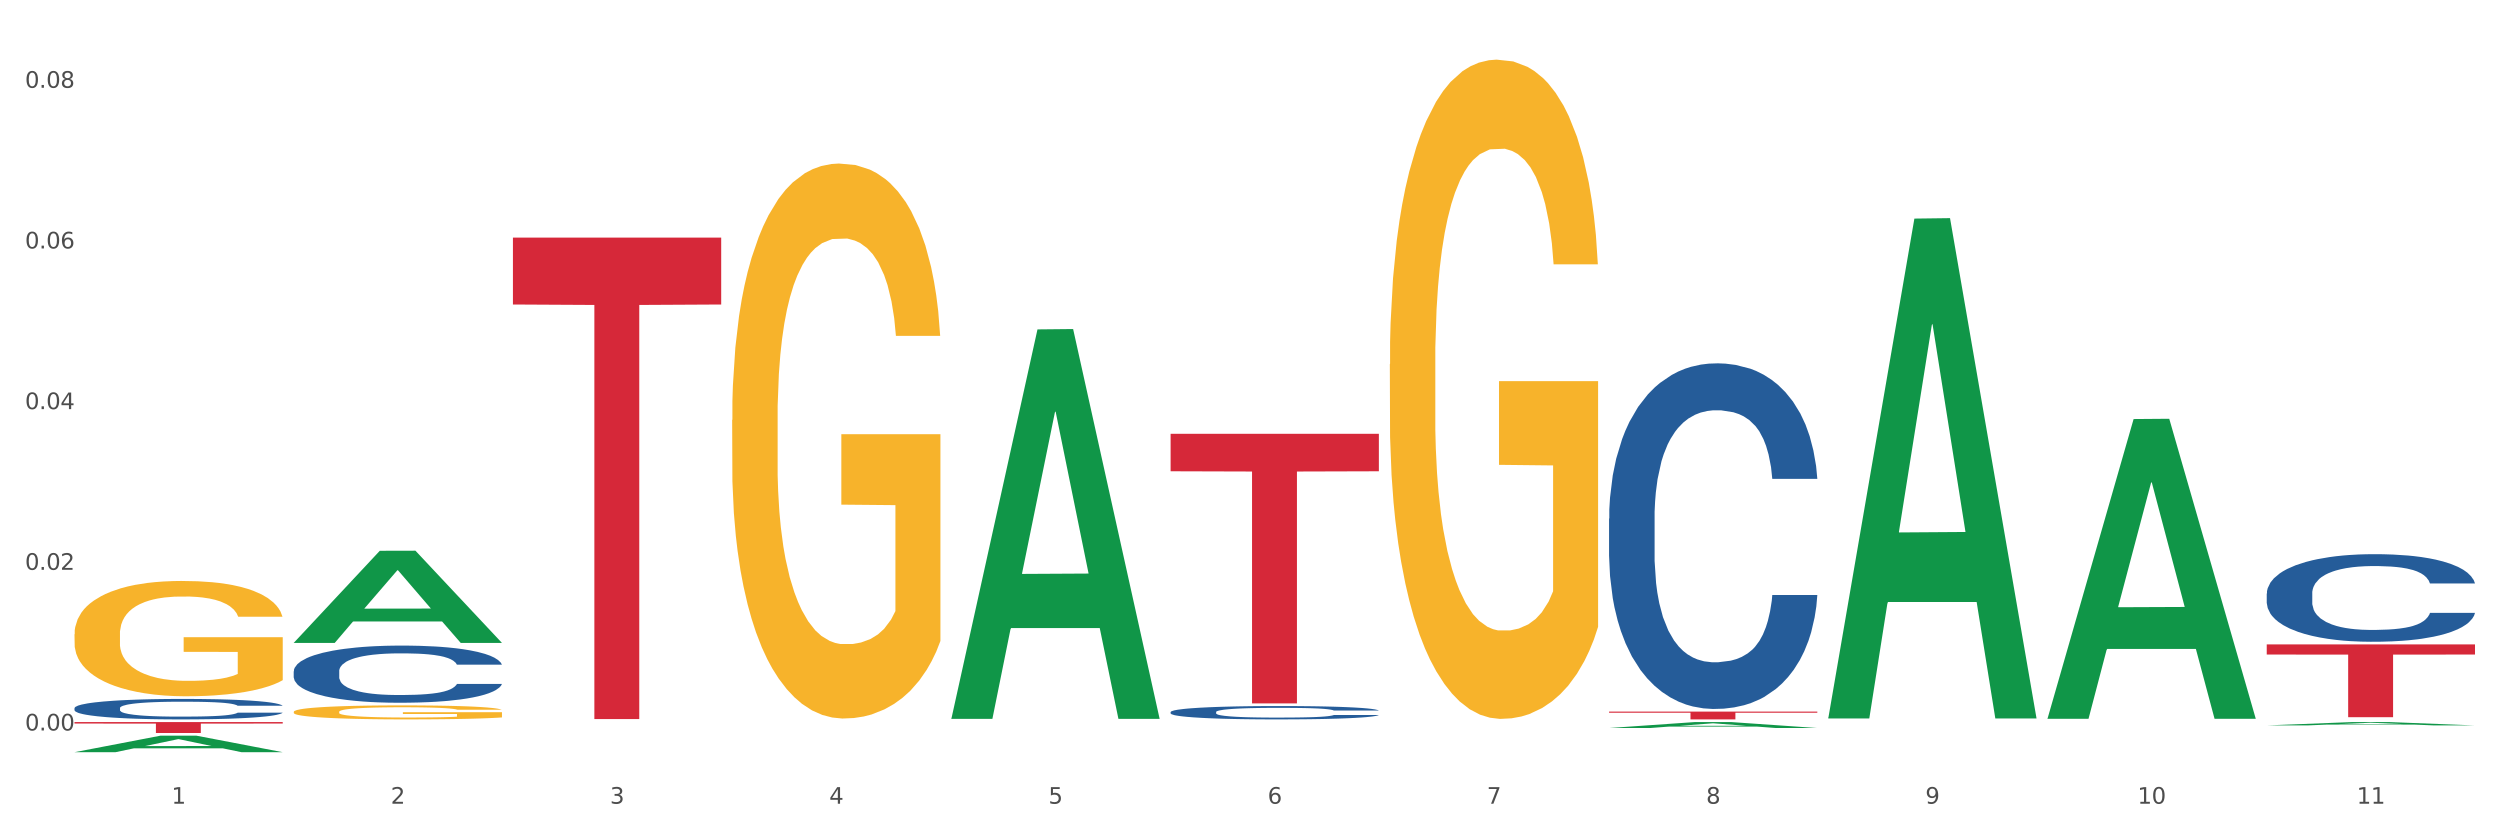 <?xml version="1.0" encoding="utf-8" standalone="no"?>
<!DOCTYPE svg PUBLIC "-//W3C//DTD SVG 1.1//EN"
  "http://www.w3.org/Graphics/SVG/1.1/DTD/svg11.dtd">
<svg xmlns:xlink="http://www.w3.org/1999/xlink" width="1080pt" height="360pt" viewBox="0 0 1080 360" xmlns="http://www.w3.org/2000/svg" version="1.1">
 <rect x="0" y="0" width="1080" height="360" fill="#333333" stroke="none"/>
 <defs>
  <style type="text/css">*{stroke-linejoin: round; stroke-linecap: butt}</style>
 </defs>
 <g id="figure_1">
  <g id="patch_1">
   <path d="M 0 360 
L 1080 360 
L 1080 0 
L 0 0 
z
" style="fill: #ffffff; stroke: #ffffff; stroke-linejoin: miter"/>
  </g>
  <g id="axes_1">
   <g id="matplotlib.axis_1">
    <g id="xtick_1">
     <g id="text_1">
      <!-- 1 -->
      <g style="fill: #4d4d4d" transform="translate(74.106 347.204) scale(0.096 -0.096)">
       <defs>
        <path id="DejaVuSans-31" d="M 794 531 
L 1825 531 
L 1825 4091 
L 703 3866 
L 703 4441 
L 1819 4666 
L 2450 4666 
L 2450 531 
L 3481 531 
L 3481 0 
L 794 0 
L 794 531 
z
" transform="scale(0.016)"/>
       </defs>
       <use xlink:href="#DejaVuSans-31"/>
      </g>
     </g>
    </g>
    <g id="xtick_2">
     <g id="text_2">
      <!-- 2 -->
      <g style="fill: #4d4d4d" transform="translate(168.812 347.204) scale(0.096 -0.096)">
       <defs>
        <path id="DejaVuSans-32" d="M 1228 531 
L 3431 531 
L 3431 0 
L 469 0 
L 469 531 
Q 828 903 1448 1529 
Q 2069 2156 2228 2338 
Q 2531 2678 2651 2914 
Q 2772 3150 2772 3378 
Q 2772 3750 2511 3984 
Q 2250 4219 1831 4219 
Q 1534 4219 1204 4116 
Q 875 4013 500 3803 
L 500 4441 
Q 881 4594 1212 4672 
Q 1544 4750 1819 4750 
Q 2544 4750 2975 4387 
Q 3406 4025 3406 3419 
Q 3406 3131 3298 2873 
Q 3191 2616 2906 2266 
Q 2828 2175 2409 1742 
Q 1991 1309 1228 531 
z
" transform="scale(0.016)"/>
       </defs>
       <use xlink:href="#DejaVuSans-32"/>
      </g>
     </g>
    </g>
    <g id="xtick_3">
     <g id="text_3">
      <!-- 3 -->
      <g style="fill: #4d4d4d" transform="translate(263.517 347.204) scale(0.096 -0.096)">
       <defs>
        <path id="DejaVuSans-33" d="M 2597 2516 
Q 3050 2419 3304 2112 
Q 3559 1806 3559 1356 
Q 3559 666 3084 287 
Q 2609 -91 1734 -91 
Q 1441 -91 1130 -33 
Q 819 25 488 141 
L 488 750 
Q 750 597 1062 519 
Q 1375 441 1716 441 
Q 2309 441 2620 675 
Q 2931 909 2931 1356 
Q 2931 1769 2642 2001 
Q 2353 2234 1838 2234 
L 1294 2234 
L 1294 2753 
L 1863 2753 
Q 2328 2753 2575 2939 
Q 2822 3125 2822 3475 
Q 2822 3834 2567 4026 
Q 2313 4219 1838 4219 
Q 1578 4219 1281 4162 
Q 984 4106 628 3988 
L 628 4550 
Q 988 4650 1302 4700 
Q 1616 4750 1894 4750 
Q 2613 4750 3031 4423 
Q 3450 4097 3450 3541 
Q 3450 3153 3228 2886 
Q 3006 2619 2597 2516 
z
" transform="scale(0.016)"/>
       </defs>
       <use xlink:href="#DejaVuSans-33"/>
      </g>
     </g>
    </g>
    <g id="xtick_4">
     <g id="text_4">
      <!-- 4 -->
      <g style="fill: #4d4d4d" transform="translate(358.223 347.204) scale(0.096 -0.096)">
       <defs>
        <path id="DejaVuSans-34" d="M 2419 4116 
L 825 1625 
L 2419 1625 
L 2419 4116 
z
M 2253 4666 
L 3047 4666 
L 3047 1625 
L 3713 1625 
L 3713 1100 
L 3047 1100 
L 3047 0 
L 2419 0 
L 2419 1100 
L 313 1100 
L 313 1709 
L 2253 4666 
z
" transform="scale(0.016)"/>
       </defs>
       <use xlink:href="#DejaVuSans-34"/>
      </g>
     </g>
    </g>
    <g id="xtick_5">
     <g id="text_5">
      <!-- 5 -->
      <g style="fill: #4d4d4d" transform="translate(452.928 347.204) scale(0.096 -0.096)">
       <defs>
        <path id="DejaVuSans-35" d="M 691 4666 
L 3169 4666 
L 3169 4134 
L 1269 4134 
L 1269 2991 
Q 1406 3038 1543 3061 
Q 1681 3084 1819 3084 
Q 2600 3084 3056 2656 
Q 3513 2228 3513 1497 
Q 3513 744 3044 326 
Q 2575 -91 1722 -91 
Q 1428 -91 1123 -41 
Q 819 9 494 109 
L 494 744 
Q 775 591 1075 516 
Q 1375 441 1709 441 
Q 2250 441 2565 725 
Q 2881 1009 2881 1497 
Q 2881 1984 2565 2268 
Q 2250 2553 1709 2553 
Q 1456 2553 1204 2497 
Q 953 2441 691 2322 
L 691 4666 
z
" transform="scale(0.016)"/>
       </defs>
       <use xlink:href="#DejaVuSans-35"/>
      </g>
     </g>
    </g>
    <g id="xtick_6">
     <g id="text_6">
      <!-- 6 -->
      <g style="fill: #4d4d4d" transform="translate(547.634 347.204) scale(0.096 -0.096)">
       <defs>
        <path id="DejaVuSans-36" d="M 2113 2584 
Q 1688 2584 1439 2293 
Q 1191 2003 1191 1497 
Q 1191 994 1439 701 
Q 1688 409 2113 409 
Q 2538 409 2786 701 
Q 3034 994 3034 1497 
Q 3034 2003 2786 2293 
Q 2538 2584 2113 2584 
z
M 3366 4563 
L 3366 3988 
Q 3128 4100 2886 4159 
Q 2644 4219 2406 4219 
Q 1781 4219 1451 3797 
Q 1122 3375 1075 2522 
Q 1259 2794 1537 2939 
Q 1816 3084 2150 3084 
Q 2853 3084 3261 2657 
Q 3669 2231 3669 1497 
Q 3669 778 3244 343 
Q 2819 -91 2113 -91 
Q 1303 -91 875 529 
Q 447 1150 447 2328 
Q 447 3434 972 4092 
Q 1497 4750 2381 4750 
Q 2619 4750 2861 4703 
Q 3103 4656 3366 4563 
z
" transform="scale(0.016)"/>
       </defs>
       <use xlink:href="#DejaVuSans-36"/>
      </g>
     </g>
    </g>
    <g id="xtick_7">
     <g id="text_7">
      <!-- 7 -->
      <g style="fill: #4d4d4d" transform="translate(642.339 347.204) scale(0.096 -0.096)">
       <defs>
        <path id="DejaVuSans-37" d="M 525 4666 
L 3525 4666 
L 3525 4397 
L 1831 0 
L 1172 0 
L 2766 4134 
L 525 4134 
L 525 4666 
z
" transform="scale(0.016)"/>
       </defs>
       <use xlink:href="#DejaVuSans-37"/>
      </g>
     </g>
    </g>
    <g id="xtick_8">
     <g id="text_8">
      <!-- 8 -->
      <g style="fill: #4d4d4d" transform="translate(737.044 347.204) scale(0.096 -0.096)">
       <defs>
        <path id="DejaVuSans-38" d="M 2034 2216 
Q 1584 2216 1326 1975 
Q 1069 1734 1069 1313 
Q 1069 891 1326 650 
Q 1584 409 2034 409 
Q 2484 409 2743 651 
Q 3003 894 3003 1313 
Q 3003 1734 2745 1975 
Q 2488 2216 2034 2216 
z
M 1403 2484 
Q 997 2584 770 2862 
Q 544 3141 544 3541 
Q 544 4100 942 4425 
Q 1341 4750 2034 4750 
Q 2731 4750 3128 4425 
Q 3525 4100 3525 3541 
Q 3525 3141 3298 2862 
Q 3072 2584 2669 2484 
Q 3125 2378 3379 2068 
Q 3634 1759 3634 1313 
Q 3634 634 3220 271 
Q 2806 -91 2034 -91 
Q 1263 -91 848 271 
Q 434 634 434 1313 
Q 434 1759 690 2068 
Q 947 2378 1403 2484 
z
M 1172 3481 
Q 1172 3119 1398 2916 
Q 1625 2713 2034 2713 
Q 2441 2713 2670 2916 
Q 2900 3119 2900 3481 
Q 2900 3844 2670 4047 
Q 2441 4250 2034 4250 
Q 1625 4250 1398 4047 
Q 1172 3844 1172 3481 
z
" transform="scale(0.016)"/>
       </defs>
       <use xlink:href="#DejaVuSans-38"/>
      </g>
     </g>
    </g>
    <g id="xtick_9">
     <g id="text_9">
      <!-- 9 -->
      <g style="fill: #4d4d4d" transform="translate(831.75 347.204) scale(0.096 -0.096)">
       <defs>
        <path id="DejaVuSans-39" d="M 703 97 
L 703 672 
Q 941 559 1184 500 
Q 1428 441 1663 441 
Q 2288 441 2617 861 
Q 2947 1281 2994 2138 
Q 2813 1869 2534 1725 
Q 2256 1581 1919 1581 
Q 1219 1581 811 2004 
Q 403 2428 403 3163 
Q 403 3881 828 4315 
Q 1253 4750 1959 4750 
Q 2769 4750 3195 4129 
Q 3622 3509 3622 2328 
Q 3622 1225 3098 567 
Q 2575 -91 1691 -91 
Q 1453 -91 1209 -44 
Q 966 3 703 97 
z
M 1959 2075 
Q 2384 2075 2632 2365 
Q 2881 2656 2881 3163 
Q 2881 3666 2632 3958 
Q 2384 4250 1959 4250 
Q 1534 4250 1286 3958 
Q 1038 3666 1038 3163 
Q 1038 2656 1286 2365 
Q 1534 2075 1959 2075 
z
" transform="scale(0.016)"/>
       </defs>
       <use xlink:href="#DejaVuSans-39"/>
      </g>
     </g>
    </g>
    <g id="xtick_10">
     <g id="text_10">
      <!-- 10 -->
      <g style="fill: #4d4d4d" transform="translate(923.401 347.204) scale(0.096 -0.096)">
       <defs>
        <path id="DejaVuSans-30" d="M 2034 4250 
Q 1547 4250 1301 3770 
Q 1056 3291 1056 2328 
Q 1056 1369 1301 889 
Q 1547 409 2034 409 
Q 2525 409 2770 889 
Q 3016 1369 3016 2328 
Q 3016 3291 2770 3770 
Q 2525 4250 2034 4250 
z
M 2034 4750 
Q 2819 4750 3233 4129 
Q 3647 3509 3647 2328 
Q 3647 1150 3233 529 
Q 2819 -91 2034 -91 
Q 1250 -91 836 529 
Q 422 1150 422 2328 
Q 422 3509 836 4129 
Q 1250 4750 2034 4750 
z
" transform="scale(0.016)"/>
       </defs>
       <use xlink:href="#DejaVuSans-31"/>
       <use xlink:href="#DejaVuSans-30" transform="translate(63.623 0)"/>
      </g>
     </g>
    </g>
    <g id="xtick_11">
     <g id="text_11">
      <!-- 11 -->
      <g style="fill: #4d4d4d" transform="translate(1018.107 347.204) scale(0.096 -0.096)">
       <use xlink:href="#DejaVuSans-31"/>
       <use xlink:href="#DejaVuSans-31" transform="translate(63.623 0)"/>
      </g>
     </g>
    </g>
    <g id="xtick_12"/>
    <g id="xtick_13"/>
    <g id="xtick_14"/>
    <g id="xtick_15"/>
    <g id="xtick_16"/>
    <g id="xtick_17"/>
    <g id="xtick_18"/>
    <g id="xtick_19"/>
    <g id="xtick_20"/>
    <g id="xtick_21"/>
   </g>
   <g id="matplotlib.axis_2">
    <g id="ytick_1">
     <g id="text_12">
      <!-- 0.00 -->
      <g style="fill: #4d4d4d" transform="translate(10.8 315.569) scale(0.096 -0.096)">
       <defs>
        <path id="DejaVuSans-2e" d="M 684 794 
L 1344 794 
L 1344 0 
L 684 0 
L 684 794 
z
" transform="scale(0.016)"/>
       </defs>
       <use xlink:href="#DejaVuSans-30"/>
       <use xlink:href="#DejaVuSans-2e" transform="translate(63.623 0)"/>
       <use xlink:href="#DejaVuSans-30" transform="translate(95.41 0)"/>
       <use xlink:href="#DejaVuSans-30" transform="translate(159.033 0)"/>
      </g>
     </g>
    </g>
    <g id="ytick_2">
     <g id="text_13">
      <!-- 0.02 -->
      <g style="fill: #4d4d4d" transform="translate(10.8 246.157) scale(0.096 -0.096)">
       <use xlink:href="#DejaVuSans-30"/>
       <use xlink:href="#DejaVuSans-2e" transform="translate(63.623 0)"/>
       <use xlink:href="#DejaVuSans-30" transform="translate(95.41 0)"/>
       <use xlink:href="#DejaVuSans-32" transform="translate(159.033 0)"/>
      </g>
     </g>
    </g>
    <g id="ytick_3">
     <g id="text_14">
      <!-- 0.04 -->
      <g style="fill: #4d4d4d" transform="translate(10.8 176.745) scale(0.096 -0.096)">
       <use xlink:href="#DejaVuSans-30"/>
       <use xlink:href="#DejaVuSans-2e" transform="translate(63.623 0)"/>
       <use xlink:href="#DejaVuSans-30" transform="translate(95.41 0)"/>
       <use xlink:href="#DejaVuSans-34" transform="translate(159.033 0)"/>
      </g>
     </g>
    </g>
    <g id="ytick_4">
     <g id="text_15">
      <!-- 0.06 -->
      <g style="fill: #4d4d4d" transform="translate(10.8 107.334) scale(0.096 -0.096)">
       <use xlink:href="#DejaVuSans-30"/>
       <use xlink:href="#DejaVuSans-2e" transform="translate(63.623 0)"/>
       <use xlink:href="#DejaVuSans-30" transform="translate(95.41 0)"/>
       <use xlink:href="#DejaVuSans-36" transform="translate(159.033 0)"/>
      </g>
     </g>
    </g>
    <g id="ytick_5">
     <g id="text_16">
      <!-- 0.08 -->
      <g style="fill: #4d4d4d" transform="translate(10.8 37.922) scale(0.096 -0.096)">
       <use xlink:href="#DejaVuSans-30"/>
       <use xlink:href="#DejaVuSans-2e" transform="translate(63.623 0)"/>
       <use xlink:href="#DejaVuSans-30" transform="translate(95.41 0)"/>
       <use xlink:href="#DejaVuSans-38" transform="translate(159.033 0)"/>
      </g>
     </g>
    </g>
    <g id="ytick_6"/>
    <g id="ytick_7"/>
    <g id="ytick_8"/>
    <g id="ytick_9"/>
   </g>
   <g id="PolyCollection_1">
    <path d="M 32.175 324.936 
L 32.268 324.929 
L 69.369 317.803 
L 84.766 317.796 
L 122.145 324.95 
L 104.337 324.95 
L 96.267 323.284 
L 57.96 323.284 
L 57.682 323.311 
L 49.891 324.95 
L 32.175 324.95 
L 32.175 324.936 
L 62.783 322.29 
L 91.444 322.283 
L 77.253 319.321 
L 77.067 319.308 
L 76.882 319.328 
L 62.691 322.283 
L 62.783 322.29 
L 32.175 324.936 
z
" clip-path="url(#peb0ce993d1)" style="fill: #109648"/>
    <path d="M 221.586 102.639 
L 311.556 102.639 
L 311.556 131.544 
L 276.165 131.739 
L 276.165 310.636 
L 256.764 310.636 
L 256.764 131.739 
L 221.586 131.544 
L 221.586 102.834 
L 221.586 102.639 
z
" clip-path="url(#peb0ce993d1)" style="fill: #d62839"/>
    <path d="M 32.175 311.922 
L 122.145 311.922 
L 122.145 312.579 
L 86.754 312.584 
L 86.754 316.652 
L 67.353 316.652 
L 67.353 312.584 
L 32.175 312.579 
L 32.175 311.926 
L 32.175 311.922 
z
" clip-path="url(#peb0ce993d1)" style="fill: #d62839"/>
    <path d="M 979.23 278.391 
L 1069.2 278.391 
L 1069.2 282.762 
L 1033.809 282.791 
L 1033.809 309.842 
L 1014.408 309.842 
L 1014.408 282.791 
L 979.23 282.762 
L 979.23 278.421 
L 979.23 278.391 
z
" clip-path="url(#peb0ce993d1)" style="fill: #d62839"/>
    <path d="M 32.175 305.908 
L 32.281 305.9 
L 32.281 305.674 
L 32.6 305.367 
L 33.77 304.802 
L 35.259 304.374 
L 37.811 303.873 
L 39.194 303.663 
L 41.002 303.429 
L 44.724 303.05 
L 48.978 302.727 
L 51.956 302.549 
L 54.189 302.436 
L 59.187 302.234 
L 62.059 302.145 
L 65.036 302.073 
L 67.589 302.024 
L 71.843 301.968 
L 75.246 301.943 
L 79.181 301.935 
L 82.477 301.943 
L 86.838 301.976 
L 93.219 302.073 
L 95.665 302.129 
L 98.961 302.226 
L 102.365 302.355 
L 105.13 302.484 
L 108.32 302.67 
L 111.617 302.912 
L 114.807 303.219 
L 117.041 303.502 
L 118.848 303.801 
L 120.444 304.164 
L 121.613 304.56 
L 122.145 304.891 
L 102.684 304.891 
L 102.152 304.592 
L 101.088 304.269 
L 100.025 304.051 
L 98.855 303.873 
L 97.047 303.671 
L 95.452 303.542 
L 92.793 303.389 
L 90.347 303.292 
L 88.327 303.235 
L 85.881 303.187 
L 80.67 303.138 
L 76.947 303.138 
L 74.608 303.155 
L 71.736 303.195 
L 69.29 303.251 
L 66.419 303.348 
L 64.186 303.453 
L 61.952 303.591 
L 60.676 303.687 
L 58.762 303.865 
L 57.486 304.01 
L 55.784 304.261 
L 54.827 304.438 
L 53.126 304.899 
L 52.381 305.238 
L 52.062 305.472 
L 51.849 305.73 
L 51.849 306.99 
L 52.487 307.555 
L 53.019 307.798 
L 53.87 308.072 
L 55.465 308.427 
L 57.805 308.775 
L 60.251 309.025 
L 62.271 309.178 
L 64.186 309.291 
L 66.1 309.38 
L 68.44 309.461 
L 70.354 309.509 
L 73.225 309.558 
L 76.628 309.582 
L 79.287 309.582 
L 84.711 309.542 
L 87.157 309.501 
L 89.496 309.445 
L 92.049 309.356 
L 94.069 309.259 
L 95.239 309.186 
L 97.153 309.033 
L 98.642 308.872 
L 99.919 308.686 
L 100.769 308.524 
L 101.726 308.282 
L 102.471 308.008 
L 102.684 307.862 
L 122.145 307.862 
L 121.72 308.153 
L 120.975 308.436 
L 119.487 308.815 
L 118.317 309.033 
L 116.509 309.3 
L 114.595 309.526 
L 111.936 309.776 
L 109.49 309.962 
L 106.937 310.123 
L 104.172 310.268 
L 99.174 310.47 
L 97.366 310.527 
L 93.538 310.624 
L 90.56 310.68 
L 86.2 310.737 
L 81.733 310.769 
L 77.054 310.777 
L 72.906 310.761 
L 68.333 310.713 
L 65.462 310.664 
L 62.271 310.591 
L 58.549 310.478 
L 55.04 310.341 
L 51.743 310.18 
L 48.659 309.994 
L 45.788 309.784 
L 42.065 309.437 
L 39.3 309.098 
L 37.28 308.783 
L 35.897 308.516 
L 34.515 308.177 
L 33.77 307.943 
L 32.6 307.378 
L 32.175 306.853 
L 32.175 305.908 
z
" clip-path="url(#peb0ce993d1)" style="fill: #255c99"/>
    <path d="M 126.88 289.989 
L 126.987 289.966 
L 126.987 289.335 
L 127.306 288.478 
L 128.476 286.9 
L 129.965 285.704 
L 132.517 284.306 
L 133.899 283.72 
L 135.707 283.066 
L 139.43 282.006 
L 143.683 281.105 
L 146.661 280.608 
L 148.894 280.293 
L 153.893 279.729 
L 156.764 279.481 
L 159.742 279.278 
L 162.294 279.143 
L 166.548 278.985 
L 169.951 278.917 
L 173.886 278.895 
L 177.183 278.917 
L 181.543 279.007 
L 187.924 279.278 
L 190.37 279.436 
L 193.667 279.707 
L 197.07 280.067 
L 199.835 280.428 
L 203.025 280.947 
L 206.322 281.623 
L 209.513 282.48 
L 211.746 283.269 
L 213.554 284.104 
L 215.149 285.118 
L 216.319 286.223 
L 216.851 287.148 
L 197.389 287.148 
L 196.857 286.313 
L 195.794 285.411 
L 194.73 284.803 
L 193.561 284.306 
L 191.753 283.743 
L 190.157 283.382 
L 187.499 282.954 
L 185.053 282.683 
L 183.032 282.525 
L 180.586 282.39 
L 175.375 282.255 
L 171.653 282.255 
L 169.313 282.3 
L 166.442 282.412 
L 163.996 282.57 
L 161.124 282.841 
L 158.891 283.134 
L 156.658 283.517 
L 155.382 283.788 
L 153.467 284.284 
L 152.191 284.69 
L 150.49 285.389 
L 149.533 285.885 
L 147.831 287.17 
L 147.087 288.117 
L 146.768 288.771 
L 146.555 289.493 
L 146.555 293.01 
L 147.193 294.589 
L 147.725 295.265 
L 148.575 296.032 
L 150.171 297.024 
L 152.51 297.994 
L 154.956 298.693 
L 156.977 299.121 
L 158.891 299.437 
L 160.805 299.685 
L 163.145 299.91 
L 165.059 300.046 
L 167.931 300.181 
L 171.334 300.248 
L 173.993 300.248 
L 179.416 300.136 
L 181.862 300.023 
L 184.202 299.865 
L 186.754 299.617 
L 188.775 299.347 
L 189.945 299.144 
L 191.859 298.715 
L 193.348 298.264 
L 194.624 297.746 
L 195.475 297.295 
L 196.432 296.618 
L 197.176 295.851 
L 197.389 295.446 
L 216.851 295.446 
L 216.425 296.257 
L 215.681 297.047 
L 214.192 298.106 
L 213.022 298.715 
L 211.214 299.459 
L 209.3 300.091 
L 206.641 300.79 
L 204.195 301.308 
L 201.643 301.759 
L 198.878 302.165 
L 193.88 302.729 
L 192.072 302.887 
L 188.243 303.157 
L 185.265 303.315 
L 180.905 303.473 
L 176.439 303.563 
L 171.759 303.586 
L 167.612 303.541 
L 163.039 303.405 
L 160.167 303.27 
L 156.977 303.067 
L 153.255 302.751 
L 149.745 302.368 
L 146.448 301.917 
L 143.364 301.398 
L 140.493 300.812 
L 136.771 299.843 
L 134.006 298.896 
L 131.985 298.016 
L 130.603 297.272 
L 129.22 296.325 
L 128.476 295.671 
L 127.306 294.093 
L 126.88 292.627 
L 126.88 289.989 
z
" clip-path="url(#peb0ce993d1)" style="fill: #255c99"/>
    <path d="M 505.702 307.6 
L 505.809 307.595 
L 505.809 307.448 
L 506.128 307.247 
L 507.298 306.879 
L 508.786 306.599 
L 511.339 306.273 
L 512.721 306.136 
L 514.529 305.983 
L 518.251 305.735 
L 522.505 305.525 
L 525.483 305.409 
L 527.716 305.335 
L 532.715 305.203 
L 535.586 305.145 
L 538.564 305.098 
L 541.116 305.066 
L 545.37 305.029 
L 548.773 305.014 
L 552.708 305.008 
L 556.005 305.014 
L 560.365 305.035 
L 566.746 305.098 
L 569.192 305.135 
L 572.489 305.198 
L 575.892 305.282 
L 578.657 305.367 
L 581.847 305.488 
L 585.144 305.646 
L 588.335 305.846 
L 590.568 306.03 
L 592.376 306.225 
L 593.971 306.462 
L 595.141 306.721 
L 595.673 306.937 
L 576.211 306.937 
L 575.679 306.742 
L 574.616 306.531 
L 573.552 306.389 
L 572.382 306.273 
L 570.575 306.141 
L 568.979 306.057 
L 566.321 305.957 
L 563.875 305.893 
L 561.854 305.857 
L 559.408 305.825 
L 554.197 305.793 
L 550.475 305.793 
L 548.135 305.804 
L 545.264 305.83 
L 542.818 305.867 
L 539.946 305.93 
L 537.713 305.999 
L 535.48 306.088 
L 534.204 306.152 
L 532.289 306.268 
L 531.013 306.362 
L 529.312 306.526 
L 528.354 306.642 
L 526.653 306.942 
L 525.908 307.163 
L 525.589 307.316 
L 525.377 307.485 
L 525.377 308.306 
L 526.015 308.675 
L 526.547 308.833 
L 527.397 309.012 
L 528.993 309.244 
L 531.332 309.471 
L 533.778 309.634 
L 535.799 309.734 
L 537.713 309.808 
L 539.627 309.866 
L 541.967 309.918 
L 543.881 309.95 
L 546.753 309.982 
L 550.156 309.998 
L 552.814 309.998 
L 558.238 309.971 
L 560.684 309.945 
L 563.024 309.908 
L 565.576 309.85 
L 567.597 309.787 
L 568.767 309.739 
L 570.681 309.639 
L 572.17 309.534 
L 573.446 309.413 
L 574.297 309.307 
L 575.254 309.149 
L 575.998 308.97 
L 576.211 308.875 
L 595.673 308.875 
L 595.247 309.065 
L 594.503 309.249 
L 593.014 309.497 
L 591.844 309.639 
L 590.036 309.813 
L 588.122 309.961 
L 585.463 310.124 
L 583.017 310.245 
L 580.465 310.35 
L 577.7 310.445 
L 572.701 310.577 
L 570.894 310.614 
L 567.065 310.677 
L 564.087 310.714 
L 559.727 310.751 
L 555.26 310.772 
L 550.581 310.777 
L 546.434 310.767 
L 541.861 310.735 
L 538.989 310.703 
L 535.799 310.656 
L 532.077 310.582 
L 528.567 310.493 
L 525.27 310.387 
L 522.186 310.266 
L 519.315 310.129 
L 515.593 309.903 
L 512.828 309.681 
L 510.807 309.476 
L 509.425 309.302 
L 508.042 309.081 
L 507.298 308.928 
L 506.128 308.559 
L 505.702 308.217 
L 505.702 307.6 
z
" clip-path="url(#peb0ce993d1)" style="fill: #255c99"/>
    <path d="M 695.113 224.05 
L 695.22 223.914 
L 695.22 220.095 
L 695.539 214.913 
L 696.709 205.368 
L 698.197 198.14 
L 700.75 189.685 
L 702.132 186.14 
L 703.94 182.185 
L 707.662 175.776 
L 711.916 170.321 
L 714.894 167.321 
L 717.127 165.412 
L 722.126 162.003 
L 724.997 160.503 
L 727.975 159.275 
L 730.527 158.457 
L 734.781 157.502 
L 738.184 157.093 
L 742.119 156.957 
L 745.416 157.093 
L 749.776 157.639 
L 756.157 159.275 
L 758.603 160.23 
L 761.9 161.866 
L 765.303 164.048 
L 768.068 166.23 
L 771.258 169.366 
L 774.555 173.457 
L 777.746 178.639 
L 779.979 183.412 
L 781.787 188.458 
L 783.382 194.595 
L 784.552 201.277 
L 785.084 206.868 
L 765.622 206.868 
L 765.09 201.822 
L 764.027 196.367 
L 762.963 192.685 
L 761.793 189.685 
L 759.985 186.276 
L 758.39 184.094 
L 755.732 181.503 
L 753.286 179.867 
L 751.265 178.912 
L 748.819 178.094 
L 743.608 177.276 
L 739.886 177.276 
L 737.546 177.549 
L 734.675 178.23 
L 732.229 179.185 
L 729.357 180.821 
L 727.124 182.594 
L 724.891 184.912 
L 723.615 186.549 
L 721.7 189.549 
L 720.424 192.004 
L 718.723 196.231 
L 717.765 199.231 
L 716.064 207.004 
L 715.319 212.731 
L 715 216.686 
L 714.788 221.05 
L 714.788 242.323 
L 715.426 251.869 
L 715.958 255.96 
L 716.808 260.597 
L 718.404 266.597 
L 720.743 272.461 
L 723.189 276.688 
L 725.21 279.279 
L 727.124 281.188 
L 729.038 282.688 
L 731.378 284.052 
L 733.292 284.87 
L 736.164 285.688 
L 739.567 286.097 
L 742.225 286.097 
L 747.649 285.416 
L 750.095 284.734 
L 752.435 283.779 
L 754.987 282.279 
L 757.008 280.643 
L 758.178 279.415 
L 760.092 276.824 
L 761.581 274.097 
L 762.857 270.961 
L 763.708 268.233 
L 764.665 264.142 
L 765.409 259.506 
L 765.622 257.051 
L 785.084 257.051 
L 784.658 261.96 
L 783.914 266.733 
L 782.425 273.142 
L 781.255 276.824 
L 779.447 281.325 
L 777.533 285.143 
L 774.874 289.37 
L 772.428 292.507 
L 769.876 295.234 
L 767.111 297.689 
L 762.112 301.098 
L 760.305 302.052 
L 756.476 303.689 
L 753.498 304.643 
L 749.138 305.598 
L 744.671 306.144 
L 739.992 306.28 
L 735.845 306.007 
L 731.272 305.189 
L 728.4 304.371 
L 725.21 303.143 
L 721.488 301.234 
L 717.978 298.916 
L 714.681 296.189 
L 711.597 293.052 
L 708.726 289.507 
L 705.004 283.643 
L 702.239 277.915 
L 700.218 272.597 
L 698.836 268.097 
L 697.453 262.369 
L 696.709 258.415 
L 695.539 248.869 
L 695.113 240.005 
L 695.113 224.05 
z
" clip-path="url(#peb0ce993d1)" style="fill: #255c99"/>
    <path d="M 979.23 256.405 
L 979.336 256.37 
L 979.336 255.403 
L 979.655 254.089 
L 980.825 251.67 
L 982.314 249.838 
L 984.866 247.695 
L 986.249 246.796 
L 988.057 245.794 
L 991.779 244.17 
L 996.033 242.787 
L 999.01 242.027 
L 1001.244 241.543 
L 1006.242 240.679 
L 1009.114 240.299 
L 1012.091 239.987 
L 1014.644 239.78 
L 1018.898 239.538 
L 1022.301 239.434 
L 1026.236 239.4 
L 1029.532 239.434 
L 1033.893 239.573 
L 1040.273 239.987 
L 1042.719 240.229 
L 1046.016 240.644 
L 1049.419 241.197 
L 1052.184 241.75 
L 1055.375 242.545 
L 1058.672 243.582 
L 1061.862 244.895 
L 1064.095 246.105 
L 1065.903 247.384 
L 1067.498 248.939 
L 1068.668 250.633 
L 1069.2 252.05 
L 1049.738 252.05 
L 1049.207 250.771 
L 1048.143 249.389 
L 1047.08 248.455 
L 1045.91 247.695 
L 1044.102 246.831 
L 1042.507 246.278 
L 1039.848 245.621 
L 1037.402 245.206 
L 1035.381 244.965 
L 1032.935 244.757 
L 1027.724 244.55 
L 1024.002 244.55 
L 1021.663 244.619 
L 1018.791 244.792 
L 1016.345 245.034 
L 1013.474 245.448 
L 1011.24 245.898 
L 1009.007 246.485 
L 1007.731 246.9 
L 1005.817 247.66 
L 1004.541 248.283 
L 1002.839 249.354 
L 1001.882 250.114 
L 1000.18 252.085 
L 999.436 253.536 
L 999.117 254.539 
L 998.904 255.645 
L 998.904 261.036 
L 999.542 263.456 
L 1000.074 264.493 
L 1000.925 265.668 
L 1002.52 267.189 
L 1004.86 268.675 
L 1007.306 269.746 
L 1009.326 270.403 
L 1011.24 270.887 
L 1013.155 271.267 
L 1015.494 271.613 
L 1017.409 271.82 
L 1020.28 272.027 
L 1023.683 272.131 
L 1026.342 272.131 
L 1031.766 271.958 
L 1034.212 271.785 
L 1036.551 271.544 
L 1039.104 271.163 
L 1041.124 270.749 
L 1042.294 270.438 
L 1044.208 269.781 
L 1045.697 269.09 
L 1046.973 268.295 
L 1047.824 267.603 
L 1048.781 266.566 
L 1049.526 265.391 
L 1049.738 264.769 
L 1069.2 264.769 
L 1068.775 266.013 
L 1068.03 267.223 
L 1066.541 268.848 
L 1065.371 269.781 
L 1063.564 270.921 
L 1061.649 271.889 
L 1058.991 272.961 
L 1056.545 273.756 
L 1053.992 274.447 
L 1051.227 275.069 
L 1046.229 275.933 
L 1044.421 276.175 
L 1040.592 276.59 
L 1037.615 276.832 
L 1033.254 277.074 
L 1028.788 277.212 
L 1024.109 277.246 
L 1019.961 277.177 
L 1015.388 276.97 
L 1012.517 276.763 
L 1009.326 276.451 
L 1005.604 275.968 
L 1002.095 275.38 
L 998.798 274.689 
L 995.714 273.894 
L 992.842 272.995 
L 989.12 271.509 
L 986.355 270.057 
L 984.334 268.709 
L 982.952 267.569 
L 981.569 266.117 
L 980.825 265.115 
L 979.655 262.695 
L 979.23 260.449 
L 979.23 256.405 
z
" clip-path="url(#peb0ce993d1)" style="fill: #255c99"/>
    <path d="M 505.702 187.404 
L 595.673 187.404 
L 595.673 203.588 
L 560.281 203.697 
L 560.281 303.864 
L 540.88 303.864 
L 540.88 203.697 
L 505.702 203.588 
L 505.702 187.513 
L 505.702 187.404 
z
" clip-path="url(#peb0ce993d1)" style="fill: #d62839"/>
    <path d="M 600.408 157.37 
L 600.514 157.11 
L 600.514 147.746 
L 600.727 139.683 
L 601.789 120.176 
L 603.382 104.05 
L 604.551 95.466 
L 605.719 88.444 
L 607.1 81.421 
L 608.799 74.138 
L 611.88 63.474 
L 613.792 58.012 
L 616.129 52.29 
L 620.378 43.966 
L 623.458 39.285 
L 626.645 35.383 
L 631.85 30.701 
L 635.249 28.621 
L 638.86 27.06 
L 643.215 26.02 
L 646.508 25.759 
L 653.731 26.54 
L 659.892 28.881 
L 662.867 30.701 
L 666.691 33.823 
L 668.709 35.903 
L 672.002 40.065 
L 675.401 45.527 
L 677.738 50.209 
L 681.243 59.052 
L 683.899 67.896 
L 686.342 78.82 
L 687.616 86.363 
L 688.572 93.385 
L 689.422 101.449 
L 690.272 114.193 
L 671.152 114.193 
L 670.408 105.09 
L 669.24 96.507 
L 667.54 88.183 
L 666.053 82.981 
L 663.504 76.479 
L 661.167 72.317 
L 658.724 69.196 
L 655.75 66.595 
L 653.413 65.295 
L 650.12 64.254 
L 643.64 64.514 
L 639.285 66.595 
L 636.311 69.196 
L 634.399 71.537 
L 632.699 74.138 
L 630.787 77.779 
L 628.557 83.242 
L 626.963 88.183 
L 625.37 94.426 
L 624.095 100.668 
L 622.927 107.951 
L 621.971 115.754 
L 621.227 123.817 
L 620.59 133.701 
L 620.059 150.087 
L 620.059 185.721 
L 620.271 193.784 
L 620.803 204.448 
L 621.44 212.511 
L 622.502 222.135 
L 623.458 228.637 
L 625.264 238.001 
L 627.282 245.804 
L 628.875 250.746 
L 630.469 254.907 
L 633.231 260.63 
L 636.311 265.311 
L 638.967 268.173 
L 642.578 270.774 
L 645.021 271.814 
L 647.146 272.334 
L 652.351 272.334 
L 656.068 271.554 
L 660.211 269.733 
L 663.398 267.392 
L 666.053 264.531 
L 669.027 259.849 
L 670.939 255.428 
L 670.939 201.067 
L 647.571 200.807 
L 647.571 164.653 
L 690.378 164.653 
L 690.378 270.774 
L 688.572 276.236 
L 686.554 281.178 
L 684.43 285.599 
L 681.243 291.061 
L 677.419 296.263 
L 674.02 299.905 
L 670.408 303.026 
L 666.159 305.887 
L 660.636 308.488 
L 657.237 309.528 
L 652.988 310.309 
L 647.995 310.569 
L 643.64 310.049 
L 639.391 308.748 
L 634.93 306.407 
L 630.575 303.026 
L 627.282 299.645 
L 623.989 295.483 
L 620.484 290.021 
L 617.722 284.819 
L 615.598 280.137 
L 613.261 274.155 
L 610.711 266.352 
L 608.799 259.329 
L 607.1 252.046 
L 605.294 242.683 
L 604.019 234.62 
L 602.745 224.476 
L 602.001 216.933 
L 601.151 205.228 
L 600.514 188.842 
L 600.408 157.37 
z
" clip-path="url(#peb0ce993d1)" style="fill: #f7b32b"/>
    <path d="M 316.291 181.437 
L 316.398 181.218 
L 316.398 173.336 
L 316.61 166.548 
L 317.672 150.126 
L 319.266 136.55 
L 320.434 129.324 
L 321.603 123.412 
L 322.983 117.5 
L 324.683 111.369 
L 327.763 102.392 
L 329.675 97.794 
L 332.012 92.977 
L 336.261 85.97 
L 339.342 82.028 
L 342.528 78.744 
L 347.733 74.803 
L 351.132 73.051 
L 354.744 71.737 
L 359.099 70.861 
L 362.392 70.642 
L 369.615 71.299 
L 375.776 73.27 
L 378.75 74.803 
L 382.574 77.43 
L 384.592 79.182 
L 387.885 82.685 
L 391.284 87.283 
L 393.621 91.225 
L 397.127 98.67 
L 399.782 106.114 
L 402.225 115.311 
L 403.5 121.661 
L 404.456 127.573 
L 405.306 134.36 
L 406.155 145.09 
L 387.035 145.09 
L 386.292 137.426 
L 385.123 130.2 
L 383.424 123.193 
L 381.937 118.814 
L 379.387 113.34 
L 377.051 109.837 
L 374.607 107.209 
L 371.633 105.019 
L 369.296 103.925 
L 366.003 103.049 
L 359.524 103.268 
L 355.169 105.019 
L 352.195 107.209 
L 350.283 109.18 
L 348.583 111.369 
L 346.671 114.435 
L 344.44 119.033 
L 342.847 123.193 
L 341.254 128.448 
L 339.979 133.703 
L 338.811 139.834 
L 337.855 146.403 
L 337.111 153.191 
L 336.474 161.512 
L 335.943 175.306 
L 335.943 205.304 
L 336.155 212.092 
L 336.686 221.069 
L 337.323 227.857 
L 338.386 235.959 
L 339.342 241.433 
L 341.147 249.316 
L 343.166 255.884 
L 344.759 260.045 
L 346.352 263.548 
L 349.114 268.365 
L 352.195 272.307 
L 354.85 274.715 
L 358.462 276.905 
L 360.905 277.781 
L 363.029 278.219 
L 368.234 278.219 
L 371.952 277.562 
L 376.095 276.029 
L 379.281 274.058 
L 381.937 271.65 
L 384.911 267.708 
L 386.823 263.986 
L 386.823 218.223 
L 363.454 218.004 
L 363.454 187.568 
L 406.262 187.568 
L 406.262 276.905 
L 404.456 281.503 
L 402.438 285.663 
L 400.313 289.386 
L 397.127 293.984 
L 393.303 298.363 
L 389.903 301.429 
L 386.292 304.056 
L 382.043 306.465 
L 376.519 308.654 
L 373.12 309.53 
L 368.871 310.187 
L 363.879 310.406 
L 359.524 309.968 
L 355.275 308.873 
L 350.814 306.903 
L 346.459 304.056 
L 343.166 301.21 
L 339.873 297.706 
L 336.367 293.108 
L 333.606 288.729 
L 331.481 284.787 
L 329.144 279.751 
L 326.595 273.182 
L 324.683 267.27 
L 322.983 261.14 
L 321.178 253.257 
L 319.903 246.469 
L 318.628 237.93 
L 317.885 231.58 
L 317.035 221.726 
L 316.398 207.932 
L 316.291 181.437 
z
" clip-path="url(#peb0ce993d1)" style="fill: #f7b32b"/>
    <path d="M 126.88 307.525 
L 126.987 307.519 
L 126.987 307.32 
L 127.199 307.149 
L 128.261 306.735 
L 129.855 306.393 
L 131.023 306.21 
L 132.192 306.061 
L 133.572 305.912 
L 135.272 305.758 
L 138.352 305.531 
L 140.264 305.415 
L 142.601 305.294 
L 146.85 305.117 
L 149.931 305.018 
L 153.117 304.935 
L 158.322 304.835 
L 161.721 304.791 
L 165.333 304.758 
L 169.688 304.736 
L 172.981 304.73 
L 180.204 304.747 
L 186.365 304.797 
L 189.339 304.835 
L 193.163 304.902 
L 195.181 304.946 
L 198.474 305.034 
L 201.873 305.15 
L 204.21 305.249 
L 207.716 305.437 
L 210.371 305.625 
L 212.814 305.857 
L 214.089 306.017 
L 215.045 306.166 
L 215.895 306.337 
L 216.744 306.608 
L 197.624 306.608 
L 196.881 306.415 
L 195.712 306.232 
L 194.013 306.056 
L 192.526 305.945 
L 189.976 305.807 
L 187.64 305.719 
L 185.196 305.653 
L 182.222 305.597 
L 179.885 305.57 
L 176.592 305.548 
L 170.113 305.553 
L 165.758 305.597 
L 162.784 305.653 
L 160.872 305.702 
L 159.172 305.758 
L 157.26 305.835 
L 155.029 305.951 
L 153.436 306.056 
L 151.843 306.188 
L 150.568 306.321 
L 149.4 306.475 
L 148.444 306.641 
L 147.7 306.812 
L 147.063 307.022 
L 146.532 307.37 
L 146.532 308.127 
L 146.744 308.298 
L 147.275 308.524 
L 147.912 308.695 
L 148.975 308.9 
L 149.931 309.038 
L 151.736 309.237 
L 153.755 309.402 
L 155.348 309.507 
L 156.941 309.595 
L 159.703 309.717 
L 162.784 309.816 
L 165.439 309.877 
L 169.051 309.932 
L 171.494 309.954 
L 173.618 309.965 
L 178.823 309.965 
L 182.541 309.949 
L 186.684 309.91 
L 189.87 309.861 
L 192.526 309.8 
L 195.5 309.7 
L 197.412 309.606 
L 197.412 308.452 
L 174.043 308.447 
L 174.043 307.679 
L 216.851 307.679 
L 216.851 309.932 
L 215.045 310.048 
L 213.027 310.153 
L 210.902 310.247 
L 207.716 310.363 
L 203.892 310.473 
L 200.492 310.551 
L 196.881 310.617 
L 192.632 310.678 
L 187.108 310.733 
L 183.709 310.755 
L 179.46 310.772 
L 174.468 310.777 
L 170.113 310.766 
L 165.864 310.739 
L 161.403 310.689 
L 157.048 310.617 
L 153.755 310.545 
L 150.462 310.457 
L 146.956 310.341 
L 144.195 310.231 
L 142.07 310.131 
L 139.733 310.004 
L 137.184 309.838 
L 135.272 309.689 
L 133.572 309.535 
L 131.767 309.336 
L 130.492 309.165 
L 129.217 308.949 
L 128.474 308.789 
L 127.624 308.541 
L 126.987 308.193 
L 126.88 307.525 
z
" clip-path="url(#peb0ce993d1)" style="fill: #f7b32b"/>
    <path d="M 32.175 273.994 
L 32.281 273.949 
L 32.281 272.311 
L 32.494 270.901 
L 33.556 267.488 
L 35.149 264.668 
L 36.318 263.166 
L 37.486 261.938 
L 38.867 260.71 
L 40.567 259.436 
L 43.647 257.571 
L 45.559 256.615 
L 47.896 255.614 
L 52.145 254.158 
L 55.225 253.34 
L 58.412 252.657 
L 63.617 251.838 
L 67.016 251.474 
L 70.627 251.201 
L 74.983 251.019 
L 78.275 250.974 
L 85.499 251.11 
L 91.659 251.52 
L 94.634 251.838 
L 98.458 252.384 
L 100.476 252.748 
L 103.769 253.476 
L 107.168 254.431 
L 109.505 255.25 
L 113.01 256.797 
L 115.666 258.344 
L 118.109 260.255 
L 119.383 261.574 
L 120.339 262.802 
L 121.189 264.213 
L 122.039 266.442 
L 102.919 266.442 
L 102.175 264.85 
L 101.007 263.348 
L 99.307 261.893 
L 97.82 260.983 
L 95.271 259.845 
L 92.934 259.117 
L 90.491 258.571 
L 87.517 258.116 
L 85.18 257.889 
L 81.887 257.707 
L 75.407 257.753 
L 71.052 258.116 
L 68.078 258.571 
L 66.166 258.981 
L 64.467 259.436 
L 62.555 260.073 
L 60.324 261.028 
L 58.731 261.893 
L 57.137 262.984 
L 55.863 264.076 
L 54.694 265.35 
L 53.738 266.715 
L 52.995 268.125 
L 52.357 269.854 
L 51.826 272.72 
L 51.826 278.953 
L 52.039 280.363 
L 52.57 282.229 
L 53.207 283.639 
L 54.269 285.322 
L 55.225 286.46 
L 57.031 288.098 
L 59.049 289.462 
L 60.643 290.327 
L 62.236 291.055 
L 64.998 292.056 
L 68.078 292.874 
L 70.734 293.375 
L 74.345 293.83 
L 76.788 294.012 
L 78.913 294.103 
L 84.118 294.103 
L 87.835 293.966 
L 91.978 293.648 
L 95.165 293.238 
L 97.82 292.738 
L 100.795 291.919 
L 102.707 291.146 
L 102.707 281.637 
L 79.338 281.592 
L 79.338 275.268 
L 122.145 275.268 
L 122.145 293.83 
L 120.339 294.785 
L 118.321 295.65 
L 116.197 296.423 
L 113.01 297.378 
L 109.186 298.288 
L 105.787 298.925 
L 102.175 299.471 
L 97.927 299.972 
L 92.403 300.427 
L 89.004 300.609 
L 84.755 300.745 
L 79.763 300.791 
L 75.407 300.7 
L 71.159 300.472 
L 66.697 300.063 
L 62.342 299.471 
L 59.049 298.88 
L 55.756 298.152 
L 52.251 297.197 
L 49.489 296.287 
L 47.365 295.468 
L 45.028 294.421 
L 42.479 293.056 
L 40.567 291.828 
L 38.867 290.554 
L 37.061 288.916 
L 35.787 287.506 
L 34.512 285.732 
L 33.768 284.412 
L 32.919 282.365 
L 32.281 279.499 
L 32.175 273.994 
z
" clip-path="url(#peb0ce993d1)" style="fill: #f7b32b"/>
    <path d="M 695.113 307.425 
L 785.084 307.425 
L 785.084 307.89 
L 749.692 307.894 
L 749.692 310.777 
L 730.291 310.777 
L 730.291 307.894 
L 695.113 307.89 
L 695.113 307.428 
L 695.113 307.425 
z
" clip-path="url(#peb0ce993d1)" style="fill: #d62839"/>
    <path d="M 126.88 277.675 
L 126.973 277.638 
L 164.074 237.937 
L 179.471 237.9 
L 216.851 277.75 
L 199.042 277.75 
L 190.973 268.47 
L 152.666 268.47 
L 152.387 268.62 
L 144.596 277.75 
L 126.88 277.75 
L 126.88 277.675 
L 157.489 262.933 
L 186.15 262.895 
L 171.958 246.394 
L 171.773 246.319 
L 171.587 246.431 
L 157.396 262.895 
L 157.489 262.933 
L 126.88 277.675 
z
" clip-path="url(#peb0ce993d1)" style="fill: #109648"/>
    <path d="M 410.997 310.238 
L 411.09 310.08 
L 448.191 142.3 
L 463.588 142.142 
L 500.967 310.555 
L 483.159 310.555 
L 475.089 271.337 
L 436.782 271.337 
L 436.504 271.97 
L 428.713 310.555 
L 410.997 310.555 
L 410.997 310.238 
L 441.605 247.933 
L 470.266 247.775 
L 456.075 178.038 
L 455.889 177.722 
L 455.704 178.196 
L 441.513 247.775 
L 441.605 247.933 
L 410.997 310.238 
z
" clip-path="url(#peb0ce993d1)" style="fill: #109648"/>
    <path d="M 695.113 314.503 
L 695.206 314.501 
L 732.307 311.924 
L 747.704 311.922 
L 785.084 314.508 
L 767.275 314.508 
L 759.206 313.906 
L 720.899 313.906 
L 720.62 313.915 
L 712.829 314.508 
L 695.113 314.508 
L 695.113 314.503 
L 725.722 313.546 
L 754.382 313.544 
L 740.191 312.473 
L 740.006 312.468 
L 739.82 312.475 
L 725.629 313.544 
L 725.722 313.546 
L 695.113 314.503 
z
" clip-path="url(#peb0ce993d1)" style="fill: #109648"/>
    <path d="M 789.819 309.984 
L 789.912 309.781 
L 827.013 94.433 
L 842.41 94.231 
L 879.789 310.39 
L 861.981 310.39 
L 853.911 260.054 
L 815.604 260.054 
L 815.326 260.866 
L 807.535 310.39 
L 789.819 310.39 
L 789.819 309.984 
L 820.427 230.015 
L 849.088 229.812 
L 834.897 140.304 
L 834.711 139.898 
L 834.526 140.507 
L 820.335 229.812 
L 820.427 230.015 
L 789.819 309.984 
z
" clip-path="url(#peb0ce993d1)" style="fill: #109648"/>
    <path d="M 884.524 310.274 
L 884.617 310.152 
L 921.718 181.028 
L 937.115 180.906 
L 974.495 310.517 
L 956.686 310.517 
L 948.616 280.335 
L 910.31 280.335 
L 910.031 280.822 
L 902.24 310.517 
L 884.524 310.517 
L 884.524 310.274 
L 915.133 262.323 
L 943.793 262.202 
L 929.602 208.532 
L 929.417 208.288 
L 929.231 208.654 
L 915.04 262.202 
L 915.133 262.323 
L 884.524 310.274 
z
" clip-path="url(#peb0ce993d1)" style="fill: #109648"/>
    <path d="M 979.23 313.374 
L 979.323 313.373 
L 1016.424 311.923 
L 1031.821 311.922 
L 1069.2 313.377 
L 1051.391 313.377 
L 1043.322 313.038 
L 1005.015 313.038 
L 1004.737 313.044 
L 996.946 313.377 
L 979.23 313.377 
L 979.23 313.374 
L 1009.838 312.836 
L 1038.499 312.835 
L 1024.308 312.232 
L 1024.122 312.229 
L 1023.937 312.233 
L 1009.745 312.835 
L 1009.838 312.836 
L 979.23 313.374 
z
" clip-path="url(#peb0ce993d1)" style="fill: #109648"/>
   </g>
  </g>
 </g>
 <defs>
  <clipPath id="peb0ce993d1">
   <rect x="32.175" y="10.8" width="1037.025" height="329.109"/>
  </clipPath>
 </defs>
</svg>

